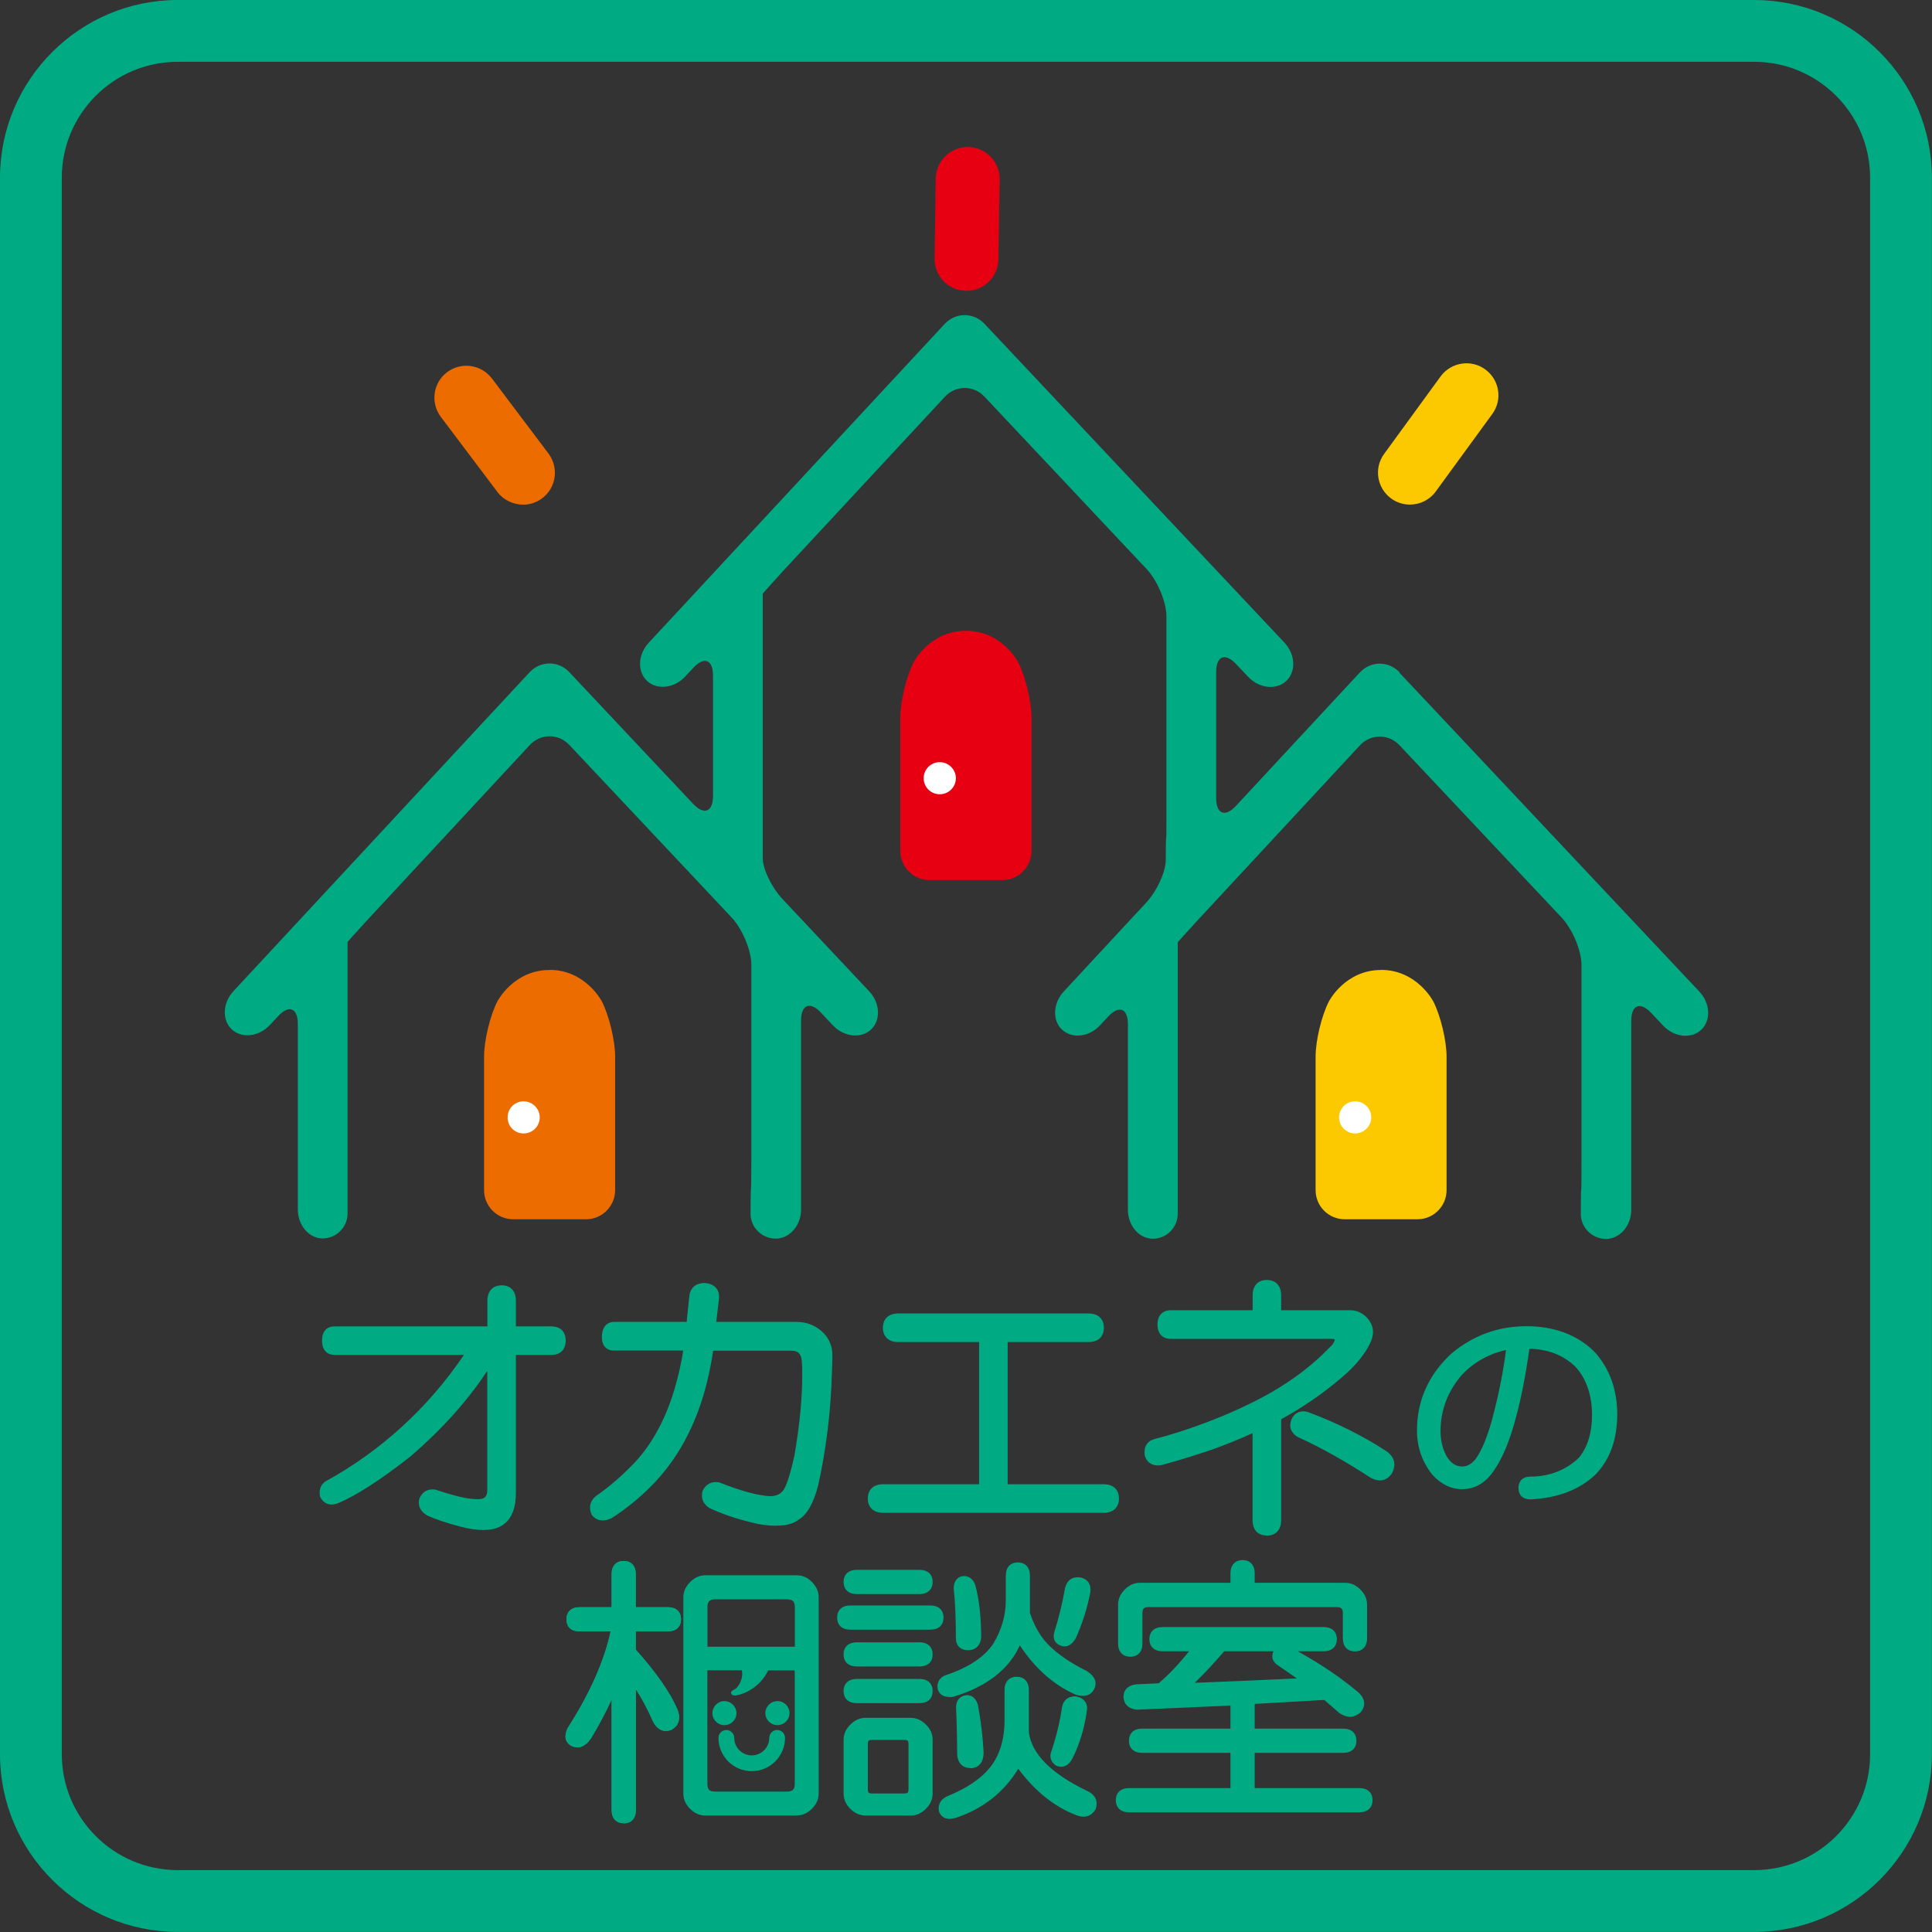 <?xml version="1.0" encoding="UTF-8"?><svg id="b" xmlns="http://www.w3.org/2000/svg" viewBox="0 0 198.56 198.56"><rect x="0" y="0" width="198.56" height="198.56" fill="#333333" stroke="none"/><path d="M143.84,69.1c-1.13-1.2-2.97-1.19-4.09.02l-12.72,13.7c-1.12,1.21-2.04.85-2.04-.8v-12.96c0-1.64.93-2.01,2.05-.81l1.24,1.31c1.13,1.2,2.88,1.39,3.91.43,1.03-.96.95-2.73-.18-3.94l-30.83-32.77c-1.13-1.2-2.96-1.19-4.09.01l-30.42,32.77c-1.12,1.21-1.19,2.98-.16,3.93,1.03.95,2.79.75,3.91-.46l.83-.89c1.12-1.21,2.03-.85,2.03.8v12.36c0,1.65-.92,2.01-2.05.81l-12.72-13.53c-1.13-1.2-2.96-1.19-4.09.02l-30.43,32.77c-1.12,1.21-1.19,2.98-.16,3.93,1.03.96,2.78.75,3.91-.46l.84-.9c1.12-1.21,2.03-.85,2.03.8v19.05c0,1.65,1.15,2.99,2.55,2.99s2.56-1.15,2.56-2.56v-27.91s.91-1.04,2.03-2.25l16.69-17.98c1.12-1.21,2.96-1.22,4.09,0l16.64,17.69c1.13,1.2,2.05,3.4,2.05,4.9v20.02c0,1.65-.02,2.99-.04,2.99-.02,0-.04,1.15-.04,2.56s1.17,2.56,2.59,2.56,2.6-1.35,2.6-2.99v-19.42c0-1.65.92-2.01,2.04-.82l1.23,1.31c1.13,1.2,2.89,1.39,3.92.43,1.02-.96.94-2.73-.19-3.93l-8.89-9.46c-1.13-1.2-2.05-3.1-2.05-4.22v-27.19s.92-1.05,2.03-2.26l16.69-17.97c1.12-1.21,2.95-1.21,4.08,0l16.64,17.69c1.13,1.2,2.05,3.4,2.05,4.9v19.8c0,1.65,0,3-.03,3-.02,0-.04,1-.04,2.22s-.91,3.2-2.04,4.41l-8.44,9.1c-1.12,1.21-1.2,2.98-.17,3.93,1.03.96,2.79.75,3.9-.46l.83-.89c1.12-1.21,2.03-.85,2.03.79v19.05c0,1.65,1.15,2.99,2.56,2.99s2.56-1.15,2.56-2.56v-27.91s.92-1.04,2.04-2.25l16.68-17.98c1.12-1.21,2.96-1.21,4.09,0l16.64,17.69c1.13,1.2,2.05,3.4,2.05,4.9v20.02c0,1.65-.01,2.99-.03,2.99-.02,0-.04,1.15-.04,2.56s1.17,2.56,2.59,2.56,2.59-1.35,2.59-2.99v-19.42c0-1.65.92-2.01,2.05-.82l1.23,1.31c1.13,1.2,2.89,1.39,3.91.43,1.02-.96.94-2.73-.19-3.93l-30.83-32.78Z" fill="#00ab84"/><path d="M56.49,99.69c-3.73,0-5.38,3.24-5.38,3.24-.75,1.47-1.36,4.02-1.36,5.66v13.73c0,1.65,1.35,2.99,2.99,2.99h7.49c1.64,0,2.99-1.34,2.99-2.99v-13.73c0-1.64-.61-4.19-1.36-5.66,0,0-1.66-3.25-5.37-3.25Z" fill="#ed6c00"/><path d="M55.47,114.84c0,.92-.74,1.65-1.66,1.65s-1.64-.73-1.64-1.65.73-1.65,1.64-1.65,1.66.74,1.66,1.65Z" fill="#fff"/><path d="M141.93,99.69c-3.71,0-5.36,3.24-5.36,3.24-.75,1.47-1.36,4.02-1.36,5.66v13.73c0,1.65,1.34,2.99,2.99,2.99h7.48c1.64,0,2.99-1.34,2.99-2.99v-13.73c0-1.64-.61-4.19-1.36-5.66,0,0-1.66-3.25-5.38-3.25Z" fill="#fcc800"/><path d="M140.93,114.84c0,.92-.76,1.65-1.66,1.65s-1.65-.73-1.65-1.65.73-1.65,1.65-1.65,1.66.74,1.66,1.65Z" fill="#fff"/><path d="M99.27,64.83c-3.73,0-5.38,3.24-5.38,3.24-.75,1.47-1.36,4.02-1.36,5.66v13.73c0,1.65,1.35,2.99,3,2.99h7.49c1.64,0,2.99-1.34,2.99-2.99v-13.73c0-1.64-.61-4.19-1.36-5.66,0,0-1.66-3.24-5.36-3.24Z" fill="#e60012"/><path d="M98.24,79.98c0,.91-.74,1.65-1.66,1.65s-1.65-.74-1.65-1.65.74-1.65,1.65-1.65,1.66.75,1.66,1.65Z" fill="#fff"/><path d="M53.75,51.86c-.99,0-1.99-.45-2.63-1.3l-5.81-7.71c-1.09-1.45-.81-3.51.64-4.6,1.45-1.09,3.51-.8,4.61.65l5.81,7.71c1.09,1.46.8,3.51-.65,4.6-.59.45-1.28.66-1.97.66Z" fill="#ed6c00"/><path d="M144.91,51.86c-.67,0-1.35-.2-1.94-.63-1.46-1.07-1.79-3.13-.71-4.59l5.8-7.96c1.08-1.46,3.14-1.78,4.59-.71,1.47,1.07,1.79,3.13.71,4.59l-5.8,7.95c-.65.89-1.65,1.35-2.66,1.35Z" fill="#fcc800"/><path d="M99.33,29.89h-.05c-1.82-.03-3.26-1.52-3.23-3.34l.12-8.2c.03-1.8,1.5-3.24,3.29-3.24h.04c1.82.03,3.27,1.52,3.24,3.34l-.13,8.2c-.02,1.8-1.49,3.24-3.28,3.24Z" fill="#e60012"/><path d="M99.49,169.46c.69,0,1.12-.37,1.22-1.1,0-2.09-.19-3.88-.57-5.31-.23-.8-.75-.92-1.04-.92-.06,0-.13,0-.23.03-.26.06-.69.29-.69,1.13.15,1.32.22,3.02.22,5.07,0,.7.4,1.1,1.1,1.1Z" fill="#00ab84"/><path d="M99.49,169.6c-.78,0-1.25-.47-1.25-1.25,0-2.04-.07-3.74-.22-5.06,0-.99.56-1.22.8-1.28.12-.02.2-.03.26-.03.27,0,.91.1,1.18,1.02.38,1.44.58,3.24.58,5.35-.11.81-.6,1.25-1.36,1.25ZM99.1,162.27c-.06,0-.12,0-.21.03-.25.06-.57.28-.57.98.15,1.31.22,3.02.22,5.07,0,.62.34.96.96.96s.99-.33,1.08-.98c0-2.06-.19-3.84-.56-5.25-.2-.67-.6-.81-.91-.81Z" fill="#00ab84"/><path d="M88.06,163.69h6.44c.77,0,1.21-.41,1.21-1.11s-.44-1.1-1.21-1.1h-6.44c-.78,0-1.22.4-1.22,1.1s.44,1.11,1.22,1.11Z" fill="#00ab84"/><path d="M94.5,163.83h-6.44c-.86,0-1.36-.47-1.36-1.25s.51-1.24,1.36-1.24h6.44c.85,0,1.35.46,1.35,1.24s-.5,1.25-1.35,1.25ZM88.06,161.62c-.7,0-1.08.34-1.08.96s.38.97,1.08.97h6.44c.69,0,1.07-.35,1.07-.97s-.38-.96-1.07-.96h-6.44Z" fill="#00ab84"/><path d="M109.04,168.99c.13.05.24.08.37.08.4,0,.74-.26,1.05-.8.68-1.5,1.17-3.05,1.47-4.65.09-.77-.25-1.26-.95-1.36-.7-.09-1.17.23-1.36.93-.29,1.61-.66,3.13-1.1,4.51-.21.61-.02,1.08.52,1.29Z" fill="#00ab84"/><path d="M109.4,169.21c-.14,0-.28-.03-.42-.09-.61-.24-.83-.78-.6-1.46.44-1.39.81-2.9,1.09-4.49.22-.79.75-1.15,1.52-1.05.78.12,1.17.69,1.07,1.52-.31,1.62-.81,3.19-1.48,4.69-.33.59-.73.88-1.18.88ZM110.75,162.38c-.5,0-.84.29-1,.85-.28,1.59-.66,3.12-1.1,4.51-.19.54-.03.93.44,1.12.11.05.21.07.31.07.35,0,.65-.24.93-.73.65-1.47,1.15-3.02,1.46-4.61.08-.68-.21-1.11-.83-1.2-.07-.01-.14-.02-.2-.02Z" fill="#00ab84"/><path d="M111.64,184.16c-3.73-1.79-5.76-3.87-6.03-6.14v-4.33c0-.77-.4-1.22-1.11-1.22s-1.1.45-1.1,1.22v3.1c0,2.06-.53,3.75-1.59,5.01-.92,1.13-2.37,2.11-4.32,2.9-.89.38-.92,1.01-.84,1.4.14.43.48.67.95.67.2,0,.43-.05.68-.13,2.79-.94,4.93-2.66,6.37-5.14,1.74,2.39,3.79,4.05,6.07,4.91.73.27,1.33.14,1.75-.53.17-.44.27-1.25-.83-1.75Z" fill="#00ab84"/><path d="M97.58,186.93c-.53,0-.92-.28-1.08-.77-.08-.42-.06-1.16.92-1.58,1.93-.79,3.36-1.75,4.27-2.86,1.03-1.25,1.55-2.9,1.55-4.93v-3.1c0-.85.47-1.36,1.25-1.36s1.25.51,1.25,1.36v4.33c.27,2.22,2.28,4.25,5.95,6.02,1.26.56,1.05,1.53.91,1.92-.32.5-.73.75-1.23.75h0c-.22,0-.45-.05-.71-.14-2.26-.85-4.28-2.46-6.01-4.79-1.46,2.41-3.59,4.09-6.34,5.02-.29.09-.52.13-.73.13ZM104.49,172.61c-.62,0-.96.38-.96,1.08v3.1c0,2.09-.54,3.81-1.62,5.11-.93,1.15-2.41,2.14-4.38,2.94-.61.26-.86.68-.76,1.25.12.36.4.55.81.55.18,0,.39-.04.65-.12,2.75-.92,4.86-2.63,6.29-5.07l.11-.19.13.18c1.72,2.37,3.75,4.01,6.01,4.86.22.08.43.12.61.12h0c.4,0,.72-.19.97-.6.17-.45.19-1.12-.77-1.54-3.78-1.81-5.83-3.92-6.12-6.25v-4.35c0-.7-.33-1.08-.96-1.08Z" fill="#00ab84"/><path d="M109.29,175.53c-.21,1.44-.59,2.96-1.1,4.48-.21.51-.08.96.38,1.3.16.08.33.13.49.13.43,0,.78-.28,1.05-.83.75-1.51,1.25-3.19,1.48-5.04,0-.35-.14-.97-1.1-1.1-.69,0-1.12.37-1.21,1.05Z" fill="#00ab84"/><path d="M109.06,181.58c-.17,0-.37-.05-.55-.13-.53-.38-.68-.91-.45-1.48.51-1.52.87-3.02,1.08-4.45.11-.75.59-1.18,1.35-1.18,1.12.15,1.24.92,1.24,1.24-.22,1.86-.73,3.57-1.49,5.1-.3.6-.7.9-1.18.9ZM110.47,174.61c-.6,0-.97.32-1.05.94-.22,1.45-.58,2.96-1.1,4.5-.19.47-.08.85.33,1.15.13.06.28.1.41.1.37,0,.68-.25.92-.75.76-1.5,1.25-3.18,1.47-4.99,0-.36-.17-.83-.98-.95Z" fill="#00ab84"/><path d="M95.61,167.35c.77,0,1.22-.4,1.22-1.1s-.45-1.11-1.22-1.11h-8.22c-.77,0-1.22.4-1.22,1.11s.45,1.1,1.22,1.1h8.22Z" fill="#00ab84"/><path d="M95.61,167.49h-8.22c-.85,0-1.35-.46-1.35-1.24s.5-1.25,1.35-1.25h8.22c.85,0,1.36.47,1.36,1.25s-.51,1.24-1.36,1.24ZM87.39,165.29c-.69,0-1.07.34-1.07.97s.38.96,1.07.96h8.22c.69,0,1.08-.34,1.08-.96s-.38-.97-1.08-.97h-8.22Z" fill="#00ab84"/><path d="M97.56,174.26c.1,0,.2,0,.37-.03,3.5-1.05,5.81-2.89,6.86-5.45,1.59,2.48,3.54,4.23,5.82,5.23.83.27,1.43.09,1.73-.5.17-.35.32-1.02-.71-1.66-2.02-1-3.51-2.1-4.44-3.24-.63-.77-1.13-1.73-1.48-2.84v-3.84c0-.77-.4-1.22-1.1-1.22s-1.1.45-1.1,1.22v2.55c0,1.56-.44,3.08-1.29,4.49-.92,1.41-2.58,2.52-4.94,3.31-.6.2-.87.65-.77,1.26.05.27.26.72,1.04.72Z" fill="#00ab84"/><path d="M97.56,174.4c-.91,0-1.13-.58-1.19-.83-.11-.68.21-1.2.87-1.42,2.33-.78,3.97-1.88,4.86-3.25.84-1.39,1.27-2.88,1.27-4.41v-2.55c0-.85.46-1.36,1.24-1.36s1.24.51,1.24,1.36v3.82c.36,1.09.85,2.02,1.45,2.78.92,1.13,2.41,2.21,4.39,3.2,1.12.7.96,1.46.77,1.85-.33.66-1.01.86-1.9.58-2.24-.98-4.17-2.68-5.75-5.07-1.12,2.48-3.42,4.26-6.85,5.29-.22.03-.33.04-.42.04ZM104.61,160.84c-.62,0-.97.38-.97,1.08v2.55c0,1.59-.43,3.12-1.3,4.56-.93,1.44-2.62,2.57-5.01,3.37-.54.18-.77.56-.67,1.11.05.27.25.6.9.6.09,0,.18,0,.35-.03,3.44-1.03,5.72-2.84,6.75-5.36l.11-.25.14.23c1.58,2.45,3.52,4.2,5.76,5.18.22.07.44.11.64.11.42,0,.73-.19.91-.55.26-.54.03-1.05-.66-1.48-2.02-1.01-3.53-2.11-4.48-3.28-.64-.78-1.15-1.75-1.51-2.88v-.05s0-3.84,0-3.84c0-.69-.35-1.08-.96-1.08Z" fill="#00ab84"/><path d="M99.41,174.35c-.06,0-.13,0-.19.02-.32.06-.83.29-.83,1.11.08,1.83.11,3.35.11,4.65s.76,1.44,1.22,1.44c.36,0,1.22-.14,1.22-1.46-.08-1.57-.27-3.2-.57-4.85-.22-.75-.64-.91-.96-.91Z" fill="#00ab84"/><path d="M99.73,181.71c-.41,0-1.36-.16-1.36-1.58,0-1.31-.03-2.83-.11-4.64,0-.92.58-1.18.94-1.25.08-.02.16-.02.22-.02.3,0,.84.14,1.09,1.02.31,1.67.5,3.31.58,4.88,0,1.49-1.03,1.61-1.35,1.61ZM99.41,174.49c-.06,0-.11,0-.16.02-.32.06-.71.29-.71.97.07,1.81.11,3.33.11,4.65,0,1.07.59,1.3,1.08,1.3.4,0,1.07-.17,1.07-1.31-.08-1.56-.27-3.18-.57-4.82-.15-.53-.43-.8-.82-.8Z" fill="#00ab84"/><path d="M93.62,176.69h-4.67c-.54,0-1.02.22-1.45.65-.43.44-.66.92-.66,1.46v5.55c0,.53.23,1.02.65,1.45.44.43.92.65,1.46.65h4.67c.53,0,1.01-.22,1.45-.65.43-.44.64-.92.64-1.45v-5.55c0-.53-.21-1.02-.65-1.46-.43-.43-.92-.65-1.44-.65ZM93.5,183.91c0,.41-.15.56-.56.56h-3.33c-.41,0-.56-.15-.56-.56v-4.66c0-.42.15-.57.56-.57h3.33c.41,0,.56.15.56.57v4.66Z" fill="#00ab84"/><path d="M93.62,186.59h-4.67c-.57,0-1.1-.23-1.56-.69-.46-.46-.69-.99-.69-1.55v-5.55c0-.58.23-1.1.7-1.56.45-.46.98-.69,1.55-.69h4.67c.56,0,1.08.23,1.54.69.47.46.69.98.69,1.56v5.55c0,.56-.23,1.09-.69,1.55-.47.46-.99.69-1.55.69ZM88.95,176.84c-.5,0-.95.2-1.35.6-.41.41-.61.86-.61,1.36v5.55c0,.49.21.94.61,1.35.41.4.86.61,1.36.61h4.67c.48,0,.93-.21,1.35-.61.4-.41.61-.87.61-1.35v-5.55c0-.5-.21-.95-.61-1.36-.4-.4-.86-.6-1.34-.6h-4.67ZM92.94,184.61h-3.33c-.48,0-.7-.21-.7-.7v-4.66c0-.5.2-.7.7-.7h3.33c.49,0,.71.22.71.7v4.66c0,.49-.22.7-.71.7ZM89.61,178.82c-.33,0-.42.08-.42.42v4.66c0,.33.09.42.42.42h3.33c.34,0,.43-.09.43-.42v-4.66c0-.33-.09-.42-.43-.42h-3.33Z" fill="#00ab84"/><path d="M94.5,168.92h-6.44c-.78,0-1.22.4-1.22,1.1s.44,1.11,1.22,1.11h6.44c.77,0,1.21-.4,1.21-1.11s-.44-1.1-1.21-1.1Z" fill="#00ab84"/><path d="M94.5,171.27h-6.44c-.86,0-1.36-.46-1.36-1.24s.51-1.24,1.36-1.24h6.44c.85,0,1.35.46,1.35,1.24s-.5,1.24-1.35,1.24ZM88.06,169.06c-.7,0-1.08.34-1.08.96s.38.96,1.08.96h6.44c.69,0,1.07-.34,1.07-.96s-.38-.96-1.07-.96h-6.44Z" fill="#00ab84"/><path d="M94.5,172.69h-6.44c-.78,0-1.22.4-1.22,1.11s.44,1.1,1.22,1.1h6.44c.77,0,1.21-.4,1.21-1.1s-.44-1.11-1.21-1.11Z" fill="#00ab84"/><path d="M94.5,175.04h-6.44c-.86,0-1.36-.46-1.36-1.24s.51-1.25,1.36-1.25h6.44c.85,0,1.35.47,1.35,1.25s-.5,1.24-1.35,1.24ZM88.06,172.84c-.7,0-1.08.34-1.08.96s.38.96,1.08.96h6.44c.69,0,1.07-.34,1.07-.96s-.38-.96-1.07-.96h-6.44Z" fill="#00ab84"/><path d="M116.16,170.13c.7,0,1.1-.44,1.1-1.21v-3.11c0-.56.22-.78.79-.78h19.32c.56,0,.78.22.78.78v2.55c0,.77.4,1.22,1.1,1.22s1.1-.44,1.1-1.22v-3.44c0-.54-.21-1.02-.64-1.45-.43-.43-.92-.66-1.45-.66h-9.45v-1.12c0-.77-.4-1.21-1.1-1.21s-1.11.45-1.11,1.21v1.12h-9.44c-.53,0-1.02.22-1.45.66-.43.43-.65.91-.65,1.45v4c0,.78.4,1.21,1.1,1.21Z" fill="#00ab84"/><path d="M116.16,170.27c-.77,0-1.25-.51-1.25-1.35v-4c0-.58.23-1.1.69-1.56.46-.46.98-.69,1.55-.69h9.31v-.97c0-.85.47-1.36,1.25-1.36s1.24.51,1.24,1.36v.97h9.31c.56,0,1.09.23,1.55.69.46.45.69.98.69,1.56v3.44c0,.85-.47,1.36-1.25,1.36s-1.24-.51-1.24-1.36v-2.55c0-.48-.16-.64-.64-.64h-19.32c-.49,0-.64.16-.64.64v3.11c0,.85-.47,1.35-1.25,1.35ZM117.15,162.95c-.49,0-.95.21-1.35.62-.4.4-.61.86-.61,1.35v4c0,.69.34,1.08.96,1.08s.96-.38.96-1.08v-3.11c0-.64.29-.92.93-.92h19.32c.64,0,.92.28.92.92v2.55c0,.69.35,1.08.96,1.08s.97-.38.97-1.08v-3.44c0-.5-.21-.95-.61-1.35-.4-.41-.87-.62-1.35-.62h-9.59v-1.25c0-.69-.34-1.08-.96-1.08s-.97.38-.97,1.08v1.25h-9.59Z" fill="#00ab84"/><path d="M139.7,183.92h-10.89v-3.91h9.23c.77,0,1.22-.4,1.22-1.1s-.45-1.1-1.22-1.1h-9.23v-2.81l7.34-.42,1.6,1.38c.71.45,1.35.47,1.98-.07.48-.58.44-1.2-.15-1.79-1.89-1.6-4.16-3.12-6.75-4.53h3.2c.77,0,1.22-.41,1.22-1.11s-.45-1.1-1.22-1.1h-16.54c-.77,0-1.22.4-1.22,1.1s.45,1.11,1.22,1.11h3.01c-1.09,1.41-2.22,2.61-3.36,3.57l-2.36.11c-1.02.13-1.18.75-1.18,1.1,0,.4.16,1.09,1.24,1.21l9.76-.43v2.67h-9.22c-.78,0-1.22.4-1.22,1.1s.44,1.1,1.22,1.1h9.22v3.91h-10.55c-.77,0-1.22.4-1.22,1.1s.45,1.11,1.22,1.11h23.66c.77,0,1.22-.4,1.22-1.11s-.44-1.1-1.22-1.1ZM122.45,173.11c1.2-1.17,2.3-2.36,3.3-3.54h5.39s-.03.04-.05.06c-.3.51-.23.99.21,1.32l2.42,1.67c-3.94.19-7.73.35-11.28.48Z" fill="#00ab84"/><path d="M139.7,186.26h-23.66c-.85,0-1.36-.47-1.36-1.25s.51-1.24,1.36-1.24h10.42v-3.62h-9.08c-.85,0-1.35-.46-1.35-1.24s.5-1.25,1.35-1.25h9.08v-2.37l-9.62.42c-1.2-.14-1.37-.91-1.37-1.36,0-.32.12-1.09,1.29-1.24l2.32-.11c1.06-.9,2.11-2.01,3.12-3.29h-2.71c-.86,0-1.36-.47-1.36-1.25s.51-1.24,1.36-1.24h16.54c.85,0,1.36.46,1.36,1.24s-.51,1.25-1.36,1.25h-2.65c2.41,1.34,4.53,2.78,6.29,4.28.65.64.71,1.35.17,1.99-.68.59-1.35.61-2.16.1l-1.58-1.37-7.15.41v2.54h9.09c.85,0,1.36.46,1.36,1.25s-.51,1.24-1.36,1.24h-9.09v3.62h10.75c.85,0,1.36.46,1.36,1.24s-.51,1.25-1.36,1.25ZM116.04,184.05c-.69,0-1.07.34-1.07.96s.38.96,1.07.96h23.66c.69,0,1.08-.34,1.08-.96s-.38-.96-1.08-.96h-11.03v-4.18h9.37c.7,0,1.07-.34,1.07-.96s-.38-.96-1.07-.96h-9.37v-3.08h.14s7.39-.43,7.39-.43l.04.04,1.6,1.38c.66.42,1.24.42,1.8-.07.42-.51.37-1.05-.16-1.58-1.86-1.59-4.12-3.1-6.72-4.51l-.49-.26h3.76c.69,0,1.07-.34,1.07-.97s-.38-.96-1.07-.96h-16.54c-.69,0-1.08.34-1.08.96s.38.97,1.08.97h3.29l-.18.22c-1.09,1.42-2.23,2.62-3.37,3.59l-.04.03h-.05s-2.36.11-2.36.11c-.86.11-1.04.58-1.04.96,0,.43.19.96,1.11,1.07l9.88-.43v2.95h-9.36c-.69,0-1.07.34-1.07.96s.38.96,1.07.96h9.36v4.18h-10.7ZM122.08,173.27l.26-.26c1.16-1.14,2.27-2.33,3.3-3.52l.04-.05h5.71l-.14.22s-.02.04-.04.05c-.27.45-.21.86.17,1.14l2.76,1.91-.42.02c-3.83.19-7.63.35-11.28.48h-.36ZM125.81,169.71c-.93,1.1-1.94,2.19-3.02,3.24,3.42-.13,6.94-.28,10.5-.45l-2.07-1.43c-.46-.34-.58-.84-.34-1.36h-5.08Z" fill="#00ab84"/><path d="M65.19,169.59v-2.08h3.44c.76,0,1.2-.4,1.2-1.1s-.44-1.09-1.2-1.09h-3.44v-3.55c0-.77-.4-1.21-1.09-1.21s-1.1.44-1.1,1.21v3.55h-3.44c-.76,0-1.2.4-1.2,1.09,0,.41.16,1.1,1.2,1.1h3.38c-.64,3.1-2.13,6.5-4.45,10.11-.47.96-.13,1.42.23,1.64.66.38,1.33.16,1.88-.67.93-1.52,1.73-3.06,2.4-4.61v12.05c0,.77.4,1.21,1.1,1.21s1.09-.44,1.09-1.21v-12.91c.75,1.1,1.43,2.35,2.04,3.75.3.59.71.89,1.2.89.12,0,.26-.02.44-.08.44-.21,1.09-.75.6-1.97-.76-1.75-2.2-3.81-4.28-6.12Z" fill="#00ab84"/><path d="M64.1,187.38c-.78,0-1.24-.51-1.24-1.35v-11.37c-.61,1.34-1.32,2.69-2.13,4.01-.6.88-1.34,1.13-2.08.72-.34-.21-.83-.71-.29-1.82,2.27-3.53,3.74-6.87,4.4-9.91h-3.2c-1.22,0-1.34-.86-1.34-1.24,0-.77.5-1.24,1.34-1.24h3.3v-3.41c0-.84.46-1.34,1.24-1.34s1.24.5,1.24,1.34v3.41h3.3c.85,0,1.35.46,1.35,1.24s-.5,1.24-1.35,1.24h-3.3v1.88c2.07,2.32,3.52,4.38,4.27,6.12.56,1.37-.28,1.96-.66,2.15-.2.06-.35.09-.5.09-.55,0-1-.33-1.33-.96-.53-1.22-1.13-2.34-1.77-3.34v12.44c0,.84-.46,1.35-1.24,1.35ZM63.14,173.29v12.74c0,.69.33,1.07.95,1.07s.96-.38.96-1.07v-13.36l.25.38c.76,1.11,1.44,2.38,2.05,3.77.28.53.64.8,1.08.8.12,0,.24-.02.4-.08.46-.23.94-.73.51-1.78-.74-1.72-2.18-3.76-4.25-6.08l-.03-.04v-2.28h3.58c.69,0,1.07-.34,1.07-.96s-.38-.95-1.07-.95h-3.58v-3.7c0-.68-.34-1.06-.96-1.06s-.95.38-.95,1.06v3.7h-3.58c-.68,0-1.06.34-1.06.95,0,.44.19.96,1.06.96h3.55l-.04.17c-.64,3.13-2.14,6.55-4.46,10.16-.32.67-.27,1.16.19,1.44.59.34,1.18.13,1.69-.63.92-1.5,1.72-3.04,2.38-4.58l.27-.64Z" fill="#00ab84"/><path d="M65.19,169.59v-2.08h3.44c.76,0,1.2-.4,1.2-1.1s-.44-1.09-1.2-1.09h-3.44v-3.55c0-.77-.4-1.21-1.09-1.21s-1.1.44-1.1,1.21v3.55h-3.44c-.76,0-1.2.4-1.2,1.09,0,.41.16,1.1,1.2,1.1h3.38c-.64,3.1-2.13,6.5-4.45,10.11-.47.96-.13,1.42.23,1.64.66.38,1.33.16,1.88-.67.93-1.52,1.73-3.06,2.4-4.61v12.05c0,.77.4,1.21,1.1,1.21s1.09-.44,1.09-1.21v-12.91c.75,1.1,1.43,2.35,2.04,3.75.3.59.71.89,1.2.89.12,0,.26-.02.44-.08.44-.21,1.09-.75.6-1.97-.76-1.75-2.2-3.81-4.28-6.12Z" fill="#00ab84"/><path d="M64.1,187.38c-.78,0-1.24-.51-1.24-1.35v-11.37c-.61,1.34-1.32,2.69-2.13,4.01-.6.88-1.34,1.13-2.08.72-.34-.21-.83-.71-.29-1.82,2.27-3.53,3.74-6.87,4.4-9.91h-3.2c-1.22,0-1.34-.86-1.34-1.24,0-.77.5-1.24,1.34-1.24h3.3v-3.41c0-.84.46-1.34,1.24-1.34s1.24.5,1.24,1.34v3.41h3.3c.85,0,1.35.46,1.35,1.24s-.5,1.24-1.35,1.24h-3.3v1.88c2.07,2.32,3.52,4.38,4.27,6.12.56,1.37-.28,1.96-.66,2.15-.2.06-.35.09-.5.09-.55,0-1-.33-1.33-.96-.53-1.22-1.13-2.34-1.77-3.34v12.44c0,.84-.46,1.35-1.24,1.35ZM63.14,173.29v12.74c0,.69.33,1.07.95,1.07s.96-.38.96-1.07v-13.36l.25.38c.76,1.11,1.44,2.38,2.05,3.77.28.53.64.8,1.08.8.12,0,.24-.02.4-.08.46-.23.94-.73.51-1.78-.74-1.72-2.18-3.76-4.25-6.08l-.03-.04v-2.28h3.58c.69,0,1.07-.34,1.07-.96s-.38-.95-1.07-.95h-3.58v-3.7c0-.68-.34-1.06-.96-1.06s-.95.38-.95,1.06v3.7h-3.58c-.68,0-1.06.34-1.06.95,0,.44.19.96,1.06.96h3.55l-.04.17c-.64,3.13-2.14,6.55-4.46,10.16-.32.67-.27,1.16.19,1.44.59.34,1.18.13,1.69-.63.92-1.5,1.72-3.04,2.38-4.58l.27-.64Z" fill="#00ab84"/><path d="M75.54,176.07c0-.6-.49-1.1-1.1-1.1s-1.09.5-1.09,1.1.49,1.09,1.09,1.09,1.1-.49,1.1-1.09Z" fill="#00ab84"/><path d="M74.45,177.3c-.68,0-1.23-.55-1.23-1.23s.55-1.24,1.23-1.24,1.24.56,1.24,1.24-.55,1.23-1.24,1.23ZM74.45,175.11c-.53,0-.95.43-.95.96s.42.95.95.95.96-.43.96-.95-.44-.96-.96-.96Z" fill="#00ab84"/><path d="M79.9,174.97c-.6,0-1.09.49-1.09,1.1s.49,1.09,1.09,1.09,1.1-.49,1.1-1.09-.49-1.1-1.1-1.1Z" fill="#00ab84"/><path d="M79.9,177.3c-.68,0-1.24-.55-1.24-1.23s.55-1.24,1.24-1.24,1.24.55,1.24,1.24-.56,1.23-1.24,1.23ZM79.9,175.11c-.53,0-.95.43-.95.96s.42.95.95.95.96-.43.96-.95-.44-.96-.96-.96Z" fill="#00ab84"/><path d="M79.87,177.94c-.37,0-.67.3-.67.67,0,1.07-.87,1.94-1.94,1.94s-1.94-.87-1.94-1.94c0-.37-.3-.67-.67-.67s-.67.3-.67.67c0,1.81,1.47,3.28,3.28,3.28s3.27-1.47,3.27-3.28c0-.37-.3-.67-.66-.67Z" fill="#00ab84"/><path d="M77.26,182.03c-1.89,0-3.42-1.54-3.42-3.42,0-.44.37-.81.81-.81s.81.36.81.81c0,.99.81,1.8,1.8,1.8s1.8-.81,1.8-1.8c0-.44.36-.81.81-.81s.81.36.81.81c0,1.88-1.53,3.42-3.42,3.42ZM74.65,178.08c-.29,0-.53.23-.53.53,0,1.73,1.4,3.14,3.14,3.14s3.13-1.41,3.13-3.14c0-.29-.23-.53-.52-.53s-.52.23-.52.53c0,1.15-.94,2.08-2.08,2.08s-2.08-.93-2.08-2.08c0-.29-.23-.53-.53-.53Z" fill="#00ab84"/><path d="M83.35,162.69c-.43-.43-.93-.65-1.46-.65h-9.41c-.54,0-1.02.22-1.46.65-.43.44-.64.92-.64,1.46v20.18c0,.53.21,1.02.64,1.46.43.44.92.65,1.46.65h9.41c.54,0,1.02-.22,1.46-.65.44-.43.65-.92.65-1.46v-20.18c0-.54-.21-1.03-.65-1.46ZM81.83,183.31c0,.66-.29.95-.96.95h-7.35c-.68,0-.95-.27-.95-.95v-11.79h3.81c.27.97-.35,1.98-.75,2.21-.14.08-.44.17-.29.33.23.23,2.58-.39,3.53-2.54h2.93c.03.17.04.34.04.54v11.25ZM81.83,169.37h-9.27v-4.2c0-.67.28-.95.95-.95h7.35c.67,0,.96.28.96.95v4.2Z" fill="#00ab84"/><path d="M81.89,186.59h-9.41c-.57,0-1.1-.23-1.56-.69-.46-.46-.69-.99-.69-1.56v-20.18c0-.57.23-1.09.69-1.56.46-.46.98-.7,1.56-.7h9.41c.58,0,1.11.23,1.56.69.46.47.69.99.69,1.56v20.18c0,.58-.23,1.1-.69,1.56-.46.46-.99.69-1.56.69ZM72.48,162.18c-.5,0-.95.2-1.35.61-.4.41-.61.87-.61,1.36v20.18c0,.5.21.95.61,1.36.4.41.86.61,1.35.61h9.41c.5,0,.95-.21,1.36-.61.4-.41.61-.86.61-1.36v-20.18c0-.5-.21-.95-.61-1.36-.41-.4-.87-.6-1.36-.6h-9.41ZM80.86,184.4h-7.35c-.76,0-1.09-.34-1.09-1.09v-11.93h4.06l.03.1c.3,1.06-.38,2.12-.82,2.37-.02.02-.06.03-.09.05-.03.02-.08.04-.11.06h.03c.62,0,2.42-.72,3.21-2.5l.04-.09h3.14l.02.12c.03.19.04.37.04.56v11.25c0,.75-.35,1.09-1.1,1.09ZM72.7,171.67v11.65c0,.6.21.81.81.81h7.35c.6,0,.82-.22.82-.81v-11.25c0-.13,0-.27-.02-.4h-2.71c-.91,1.94-2.86,2.58-3.44,2.58-.14,0-.23-.03-.29-.09-.08-.08-.09-.16-.08-.22.03-.15.19-.23.31-.29.03-.01.06-.03.08-.04.32-.18.91-1.05.71-1.95h-3.56ZM81.97,169.52h-9.55v-4.34c0-.74.35-1.09,1.09-1.09h7.35c.75,0,1.1.35,1.1,1.09v4.34ZM72.7,169.24h8.99v-4.06c0-.59-.22-.81-.82-.81h-7.35c-.59,0-.81.22-.81.81v4.06Z" fill="#00ab84"/><path d="M156.87,136.44c-2.84,0-5.4.93-7.61,2.78-2.31,2.14-3.49,4.76-3.49,7.8,0,1.69.52,3.19,1.56,4.48.88.93,1.86,1.41,2.93,1.41,1.2,0,2.23-.58,3.05-1.7.95-1.3,1.76-3.24,2.4-5.75.51-1.85.96-4.19,1.36-6.97,1.99,0,3.65.65,4.95,1.89,1.16,1.27,1.74,2.98,1.74,5.08,0,1.82-.47,3.33-1.38,4.46-1.38,1.33-3.12,1.99-5.16,1.99-.64,0-1.02.39-1.02,1.03s.38,1.02,1.02,1.02h.01c2.79-.13,5.03-.97,6.65-2.53,1.45-1.5,2.18-3.54,2.18-6.05s-.76-4.62-2.27-6.31c-1.74-1.73-4.07-2.61-6.93-2.61ZM153.43,146.06c-.5,1.8-1.07,3.14-1.67,3.97-.46.56-.95.84-1.49.84-.64,0-1.18-.32-1.62-.97-.49-.81-.74-1.75-.74-2.78,0-2.23.77-4.23,2.26-5.94,1.3-1.35,2.9-2.23,4.78-2.61-.29,2.39-.8,4.91-1.5,7.5Z" fill="#00ab84"/><path d="M157.24,154.09h-.01c-.72,0-1.17-.44-1.17-1.16s.45-1.17,1.17-1.17c2,0,3.71-.66,5.06-1.96.88-1.09,1.33-2.56,1.33-4.35,0-2.07-.58-3.75-1.71-4.99-1.24-1.19-2.83-1.81-4.72-1.84-.4,2.75-.85,5.06-1.34,6.87-.65,2.53-1.46,4.48-2.42,5.8-.84,1.17-1.91,1.76-3.16,1.76-1.12,0-2.13-.49-3.03-1.45-1.07-1.32-1.61-2.85-1.61-4.58,0-3.08,1.19-5.74,3.54-7.91,2.23-1.87,4.82-2.81,7.7-2.81s5.26.89,7.03,2.66c1.53,1.71,2.31,3.87,2.31,6.41s-.74,4.62-2.21,6.15c-1.64,1.58-3.91,2.45-6.75,2.58h0ZM156.96,138.34h.12c2.02,0,3.72.65,5.05,1.93,1.19,1.3,1.79,3.05,1.79,5.19,0,1.86-.48,3.39-1.41,4.55-1.42,1.36-3.19,2.04-5.27,2.04-.57,0-.89.32-.89.89s.32.88.89.88v.14s0-.14,0-.14c2.76-.12,4.97-.96,6.56-2.49,1.41-1.47,2.13-3.48,2.13-5.95s-.75-4.56-2.23-6.22c-1.71-1.7-4-2.57-6.82-2.57s-5.34.92-7.51,2.75c-2.28,2.1-3.45,4.7-3.45,7.69,0,1.66.52,3.13,1.54,4.39.84.89,1.79,1.36,2.82,1.36,1.16,0,2.15-.55,2.93-1.64.93-1.29,1.74-3.21,2.37-5.71.5-1.83.95-4.17,1.36-6.96l.02-.12ZM150.27,151.01c-.68,0-1.27-.35-1.74-1.03-.51-.84-.76-1.8-.76-2.86,0-2.26.77-4.29,2.29-6.04,1.32-1.37,2.95-2.26,4.85-2.65l.19-.04-.02.19c-.29,2.39-.8,4.92-1.51,7.52-.51,1.82-1.09,3.17-1.7,4.01-.48.6-1.01.9-1.6.9ZM154.77,138.74c-1.75.4-3.27,1.25-4.5,2.53-1.47,1.68-2.22,3.65-2.22,5.84,0,1.01.24,1.92.72,2.71.42.6.91.9,1.51.9.5,0,.95-.25,1.38-.78.59-.81,1.15-2.13,1.65-3.91.68-2.52,1.18-4.97,1.47-7.29Z" fill="#00ab84"/><path d="M56.67,136.46h-3.79v-2.78c0-.91-.48-1.44-1.32-1.44s-1.32.52-1.32,1.44v2.78h-15.89c-.33,0-1.1.13-1.1,1.32s.77,1.33,1.1,1.33h13.61c-3.76,5.61-8.61,10.07-14.47,13.29-.27.21-.58.6-.46,1.31,0,.04.02.07.03.1.29.56.73.68,1.04.68.14,0,.29-.02.48-.08,1.87-.75,4.4-2.37,7.53-4.83,3.42-2.95,6.14-6.03,8.12-9.18v12.71c0,.78-.34,1.12-1.12,1.12-.5,0-1.07-.07-1.7-.22-.66-.14-1.55-.41-2.69-.78-.68-.11-1.17.15-1.48.79-.18.66.06,1.23.74,1.61.82.38,1.93.74,3.38,1.13.84.23,1.66.34,2.42.34,1.42,0,3.1-.64,3.1-3.66v-14.33h3.79c.84,0,1.33-.49,1.33-1.33s-.49-1.32-1.33-1.32Z" fill="#00ab84"/><path d="M49.78,157.25c-.78,0-1.61-.12-2.46-.35-1.46-.39-2.57-.76-3.4-1.14-.74-.42-1.02-1.05-.81-1.78.34-.71.87-.99,1.62-.89,1.18.39,2.06.64,2.7.78.64.14,1.2.21,1.68.21.7,0,.97-.27.97-.98v-12.22c-1.96,3.01-4.61,5.97-7.89,8.8-3.14,2.47-5.69,4.1-7.57,4.86-.2.06-.37.09-.53.09-.51,0-.92-.27-1.17-.76-.02-.03-.04-.08-.04-.13-.13-.78.21-1.22.51-1.45,5.76-3.17,10.57-7.55,14.29-13.04h-13.34c-.29,0-1.24-.11-1.24-1.47s.95-1.46,1.24-1.46h15.75v-2.64c0-.99.55-1.58,1.47-1.58s1.46.59,1.46,1.58v2.64h3.65c.92,0,1.47.54,1.47,1.46s-.55,1.47-1.47,1.47h-3.65v14.19c0,3.14-1.77,3.8-3.24,3.8ZM44.44,153.36c-.48,0-.83.24-1.07.73-.16.58.07,1.08.68,1.42.79.37,1.89.73,3.34,1.12.82.22,1.63.34,2.38.34,1.35,0,2.96-.61,2.96-3.52v-14.47h3.92c.76,0,1.19-.43,1.19-1.19s-.42-1.18-1.19-1.18h-3.92v-2.92c0-.84-.42-1.3-1.19-1.3s-1.19.46-1.19,1.3v2.92h-16.03c-.36,0-.96.15-.96,1.18s.6,1.19.96,1.19h13.88l-.15.22c-3.77,5.63-8.66,10.11-14.52,13.34-.33.26-.47.65-.38,1.16,0,.03.01.05.01.05.2.41.52.61.92.61.14,0,.28-.02.44-.07,1.85-.74,4.37-2.36,7.49-4.81,3.41-2.94,6.13-6.02,8.09-9.14l.25-.42v13.2c0,.86-.39,1.26-1.25,1.26-.5,0-1.09-.07-1.74-.22-.65-.14-1.52-.4-2.69-.78-.07,0-.16-.01-.23-.01Z" fill="#00ab84"/><path d="M81.88,136.02h-8.41l.29-2.53c.05-.4-.04-.73-.24-.99-.22-.27-.57-.43-1.08-.49-.84,0-1.34.42-1.44,1.19l-.3,2.82h-7.59c-.41,0-1.1.18-1.1,1.44,0,.77.4,1.22,1.1,1.22h7.28c-.22,1.45-.53,2.8-.9,4.06-1.01,3.4-2.55,6.14-4.62,8.16-1.16,1.16-2.34,2.16-3.53,2.98-.56.47-.71,1.06-.42,1.71.01.03.02.05.04.07.24.31.58.47.98.47.22,0,.46-.05.78-.17,1.42-.89,2.78-1.99,4.06-3.26,2.72-2.72,4.61-6.23,5.69-10.43.29-1.14.54-2.33.7-3.58h8.15c.79,0,1.17.38,1.23,1.25.03.41.03.85.04,1.29.01,2.39-.26,5.2-.81,8.39-.68,3.09-1.14,3.68-1.36,3.84-.31.31-.74.46-1.3.46-1.29-.07-3.05-.55-5.3-1.44-.67-.08-1.17.16-1.48.79-.19.66.01,1.2.62,1.61,1.27.6,2.72,1.09,4.28,1.47.83.23,1.72.34,2.63.34.97,0,1.71-.21,2.17-.6.83-.5,1.45-1.62,1.93-3.43.84-3.81,1.29-7.68,1.41-11.55.01-.58.04-1.16.04-1.73,0-.9-.3-1.66-.88-2.24-.72-.73-1.62-1.09-2.67-1.09Z" fill="#00ab84"/><path d="M79.88,156.81c-.93,0-1.84-.12-2.67-.35-1.58-.38-3.03-.88-4.3-1.47-.67-.44-.9-1.05-.7-1.77.34-.7.9-.97,1.62-.89h.04c2.21.89,3.99,1.37,5.26,1.44.52,0,.92-.14,1.2-.42.24-.17.68-.85,1.32-3.77.54-3.15.81-5.97.8-8.36,0-.49-.01-.91-.04-1.29-.06-.79-.37-1.11-1.09-1.11h-8.03c-.16,1.14-.39,2.28-.69,3.47-1.08,4.25-3.01,7.78-5.72,10.49-1.28,1.28-2.66,2.39-4.08,3.28-.34.14-.6.2-.85.2-.45,0-.82-.18-1.1-.53-.02-.02-.04-.06-.06-.11-.3-.7-.15-1.37.46-1.87,1.18-.81,2.37-1.81,3.52-2.97,2.04-1.98,3.58-4.71,4.58-8.1.36-1.24.66-2.54.87-3.88h-7.12c-.78,0-1.24-.51-1.24-1.36,0-1.42.87-1.58,1.24-1.58h7.47l.28-2.69c.11-.84.67-1.31,1.58-1.31.56.05.94.23,1.19.54.23.29.32.65.27,1.09l-.28,2.37h8.25c1.08,0,2.02.38,2.77,1.13.6.61.92,1.39.92,2.34,0,.39-.02.78-.03,1.17,0,.19-.01.37-.02.56-.11,3.96-.58,7.85-1.41,11.58-.48,1.86-1.13,3.01-2,3.53-.47.4-1.25.62-2.24.62ZM73.58,152.59c-.5,0-.87.24-1.11.73-.16.58.02,1.06.58,1.43,1.23.58,2.67,1.07,4.23,1.44.82.23,1.69.34,2.6.34s1.64-.2,2.08-.56c.81-.49,1.42-1.58,1.89-3.36.82-3.7,1.29-7.58,1.39-11.52,0-.19.02-.38.02-.57.01-.39.03-.77.03-1.16,0-.87-.28-1.58-.84-2.14-.7-.7-1.56-1.05-2.57-1.05h-8.57l.31-2.69c.04-.36-.03-.66-.21-.88-.2-.24-.52-.39-.98-.43-.74,0-1.2.37-1.28,1.06l-.31,2.94h-7.72c-.44,0-.96.22-.96,1.29,0,.69.34,1.08.96,1.08h7.45l-.03.16c-.21,1.4-.53,2.77-.91,4.08-1.01,3.44-2.58,6.2-4.65,8.22-1.17,1.17-2.37,2.18-3.55,2.99-.5.42-.63.94-.37,1.55,0,.01.01.03.03.04.21.27.52.42.87.42.21,0,.44-.05.73-.17,1.38-.87,2.74-1.97,4.01-3.23,2.68-2.68,4.58-6.17,5.65-10.37.31-1.22.54-2.39.7-3.56v-.12h8.29c.87,0,1.3.43,1.37,1.37.02.38.03.81.03,1.31.02,2.41-.25,5.24-.81,8.42-.51,2.33-.97,3.61-1.41,3.92-.32.32-.78.49-1.39.49-1.31-.07-3.1-.56-5.34-1.45-.07,0-.14,0-.2,0Z" fill="#00ab84"/><path d="M139.66,139.55c.87-1.1,1.3-1.97,1.3-2.65,0-.52-.22-1.01-.65-1.45-.44-.43-.97-.65-1.57-.65h-7.23v-1.67c0-.91-.49-1.44-1.33-1.44s-1.33.52-1.33,1.44v1.67h-8.56c-.78,0-1.21.48-1.21,1.32s.44,1.33,1.21,1.33h16.44c.47,0,.57.1.57.12,0,.34-.22.7-.69,1.11-1.61,1.68-3.64,3.23-6.03,4.61-2.12,1.19-4.36,2.2-6.69,3.07-1.7.64-3.44,1.21-5.24,1.67-.68.19-1,.72-.89,1.51.17.59.6.92,1.22.92.08,0,.16,0,.29-.02,1.42-.37,2.92-.83,4.46-1.34,1.18-.37,2.49-.88,3.9-1.48.4-.17.81-.35,1.23-.54v9.15c0,.91.49,1.43,1.33,1.43s1.33-.52,1.33-1.43v-10.47c2.16-1.17,4.21-2.57,6.1-4.16.83-.68,1.52-1.37,2.04-2.05Z" fill="#00ab84"/><path d="M130.19,157.81c-.92,0-1.46-.59-1.46-1.58v-8.94c-.32.14-.62.27-.92.41l-.11.05c-1.43.61-2.75,1.12-3.91,1.49-1.61.54-3.12.98-4.46,1.34-.15.03-.25.03-.33.03-.67,0-1.17-.37-1.35-1.02-.12-.88.23-1.47.99-1.69,1.68-.43,3.4-.98,5.23-1.67,2.41-.9,4.65-1.93,6.67-3.06,2.38-1.37,4.4-2.91,6-4.58.41-.35.62-.66.64-.94-.06-.02-.17-.05-.42-.05h-16.44c-.85,0-1.36-.55-1.36-1.47s.51-1.47,1.36-1.47h8.42v-1.53c0-.99.54-1.58,1.46-1.58s1.47.59,1.47,1.58v1.53h7.09c.63,0,1.19.23,1.66.69.46.47.69.99.69,1.56,0,.71-.44,1.61-1.32,2.74-.53.69-1.24,1.38-2.07,2.07-1.87,1.58-3.91,2.98-6.05,4.14v10.38c0,.99-.55,1.58-1.47,1.58ZM129.01,146.86v9.37c0,.83.41,1.3,1.18,1.3s1.19-.46,1.19-1.3v-10.55l.07-.04c2.15-1.16,4.2-2.56,6.08-4.15.82-.67,1.51-1.35,2.02-2.02.85-1.08,1.27-1.92,1.27-2.56,0-.49-.2-.94-.62-1.35-.41-.4-.9-.61-1.46-.61h-7.37v-1.81c0-.84-.42-1.3-1.19-1.3s-1.18.46-1.18,1.3v1.81h-8.7c-.69,0-1.07.42-1.07,1.19s.39,1.19,1.07,1.19h16.44c.42,0,.67.08.7.23,0,.41-.24.81-.73,1.25-1.61,1.68-3.65,3.24-6.06,4.62-2.03,1.14-4.29,2.17-6.72,3.08-1.83.69-3.55,1.24-5.25,1.68-.61.17-.88.64-.78,1.35.14.52.51.8,1.07.8.07,0,.14,0,.27-.02,1.32-.35,2.82-.8,4.43-1.33,1.16-.37,2.46-.86,3.89-1.47l.11-.05c.36-.16.74-.32,1.12-.49l.2-.09Z" fill="#00ab84"/><path d="M142.47,149.29c-2.38-1.57-5.09-2.92-8.09-4.04-.16-.05-.31-.06-.45-.06-.32,0-.76.12-1.05.69-.28.66-.13,1.24.5,1.65,2.4,1.09,4.92,2.5,7.53,4.21.33.18.63.27.91.27s.71-.1,1.08-.62c.45-.81.3-1.55-.44-2.1Z" fill="#00ab84"/><path d="M141.83,152.15c-.31,0-.64-.1-.99-.29-2.6-1.7-5.12-3.11-7.52-4.2-.69-.45-.88-1.1-.57-1.83.32-.65.82-.78,1.18-.78.16,0,.33.02.49.07,3.01,1.12,5.73,2.49,8.12,4.06.81.6.98,1.41.49,2.28-.41.57-.88.69-1.21.69ZM133.93,145.33c-.41,0-.72.21-.92.62-.26.6-.11,1.1.45,1.47,2.39,1.08,4.92,2.5,7.53,4.21.73.41,1.36.31,1.81-.31.41-.74.27-1.4-.42-1.9-2.36-1.56-5.07-2.91-8.05-4.02-.12-.04-.27-.06-.4-.06Z" fill="#00ab84"/><path d="M113.42,152.68h-10v-14.89h8.44c.91,0,1.44-.48,1.44-1.32s-.53-1.33-1.44-1.33h-19.55c-.91,0-1.44.49-1.44,1.33s.53,1.32,1.44,1.32h8.45v14.89h-10c-.92,0-1.44.49-1.44,1.33s.52,1.33,1.44,1.33h22.65c.91,0,1.43-.48,1.43-1.33s-.52-1.33-1.43-1.33Z" fill="#00ab84"/><path d="M113.42,155.48h-22.65c-.99,0-1.58-.55-1.58-1.47s.59-1.47,1.58-1.47h9.86v-14.61h-8.31c-.99,0-1.58-.55-1.58-1.47s.59-1.47,1.58-1.47h19.55c.99,0,1.58.55,1.58,1.47s-.59,1.47-1.58,1.47h-8.31v14.61h9.86c.99,0,1.58.55,1.58,1.47s-.59,1.47-1.58,1.47ZM90.77,152.82c-.84,0-1.3.42-1.3,1.19s.46,1.19,1.3,1.19h22.65c.84,0,1.3-.42,1.3-1.19s-.46-1.19-1.3-1.19h-10.14v-15.17h8.58c.84,0,1.3-.42,1.3-1.19s-.46-1.19-1.3-1.19h-19.55c-.84,0-1.3.42-1.3,1.19s.46,1.19,1.3,1.19h8.59v15.17h-10.13Z" fill="#00ab84"/><path d="M180.28,6.35c6.58,0,11.92,5.35,11.92,11.92v162.01c0,6.58-5.34,11.92-11.92,11.92H18.27c-6.58,0-11.92-5.35-11.92-11.92V18.27c0-6.58,5.34-11.92,11.92-11.92h162.01M180.28,0H18.27C8.2,0,0,8.2,0,18.27v162.01c0,10.08,8.2,18.27,18.27,18.27h162.01c10.08,0,18.27-8.2,18.27-18.27V18.27c0-10.07-8.2-18.27-18.27-18.27h0Z" fill="#00ab84"/></svg>